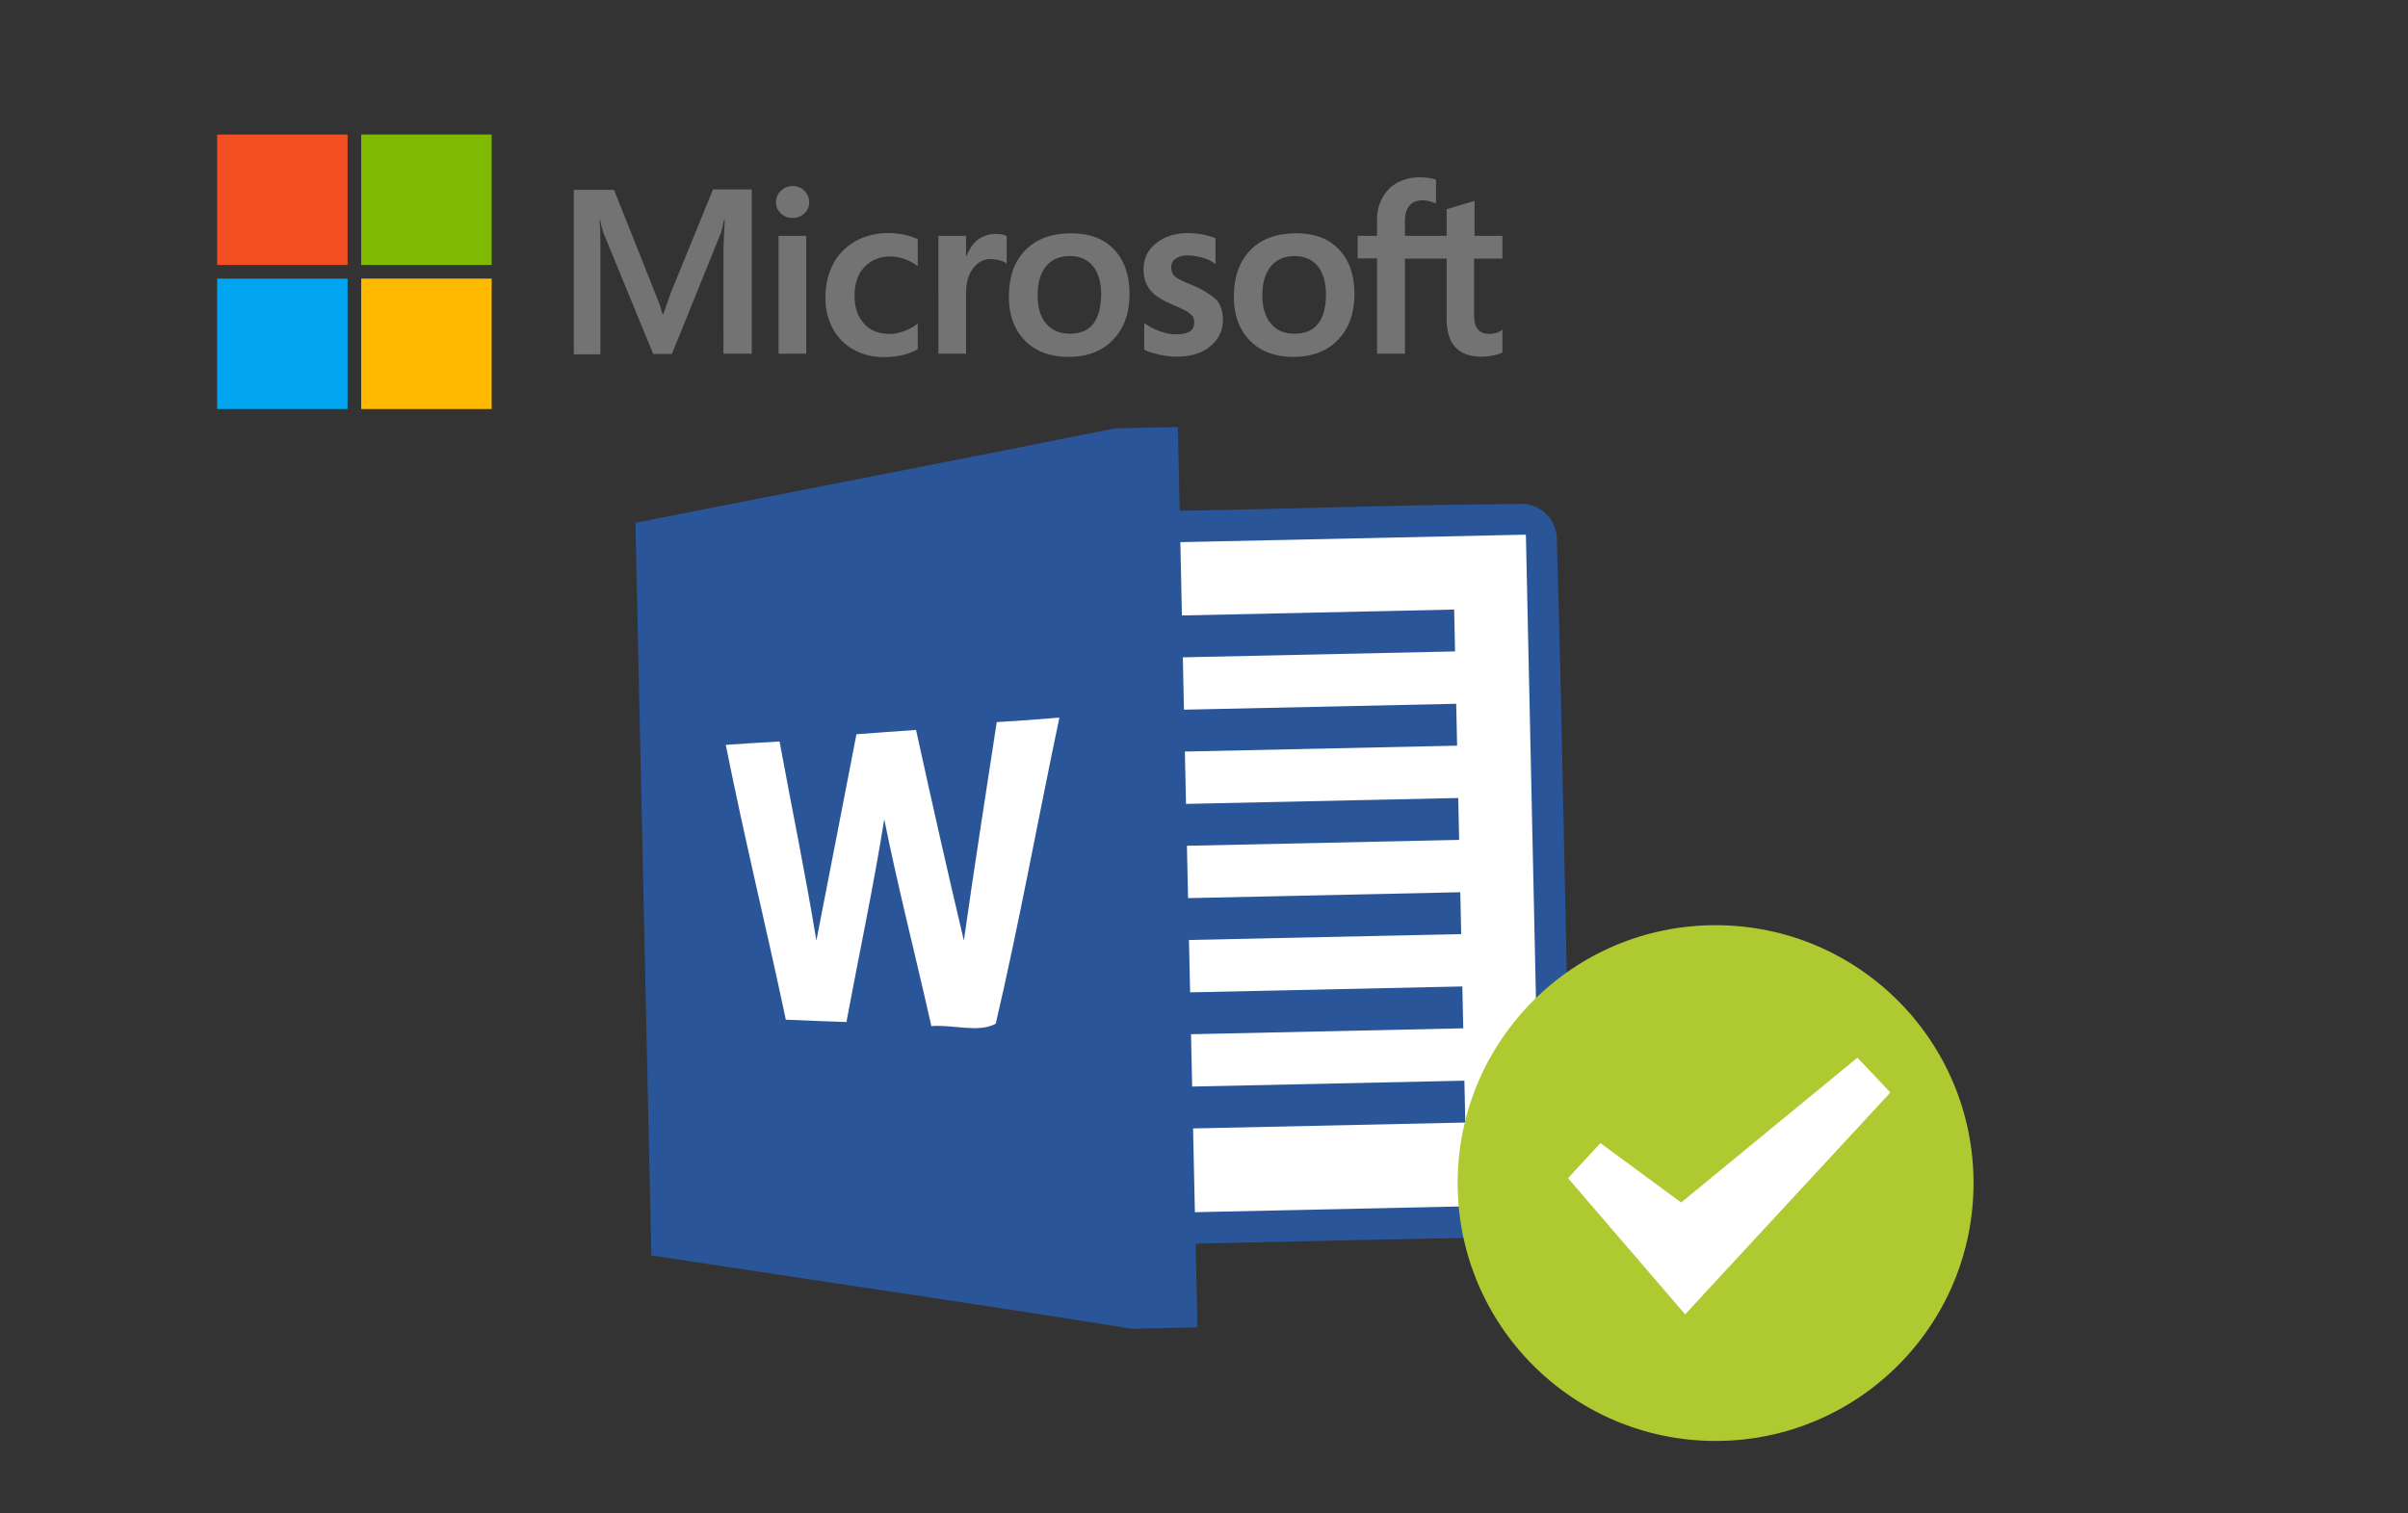 <?xml version="1.0" encoding="utf-8"?>
<!-- Generator: Adobe Illustrator 15.0.2, SVG Export Plug-In . SVG Version: 6.00 Build 0)  -->
<!DOCTYPE svg>
<svg version="1.2" baseProfile="tiny" id="Ebene_1" xmlns:x="http://ns.adobe.com/Extensibility/1.0/" xmlns:i="http://ns.adobe.com/AdobeIllustrator/10.0/" xmlns:graph="http://ns.adobe.com/Graphs/1.0/"
	 xmlns="http://www.w3.org/2000/svg" xmlns:xlink="http://www.w3.org/1999/xlink" xmlns:a="http://ns.adobe.com/AdobeSVGViewerExtensions/3.0/"
	 x="0px" y="0px" width="350px" height="220px" viewBox="0 0 350 220" overflow="inherit" xml:space="preserve">
<rect x="0" y="0" width="350" height="220" fill="#333333" stroke="none"/>
<g>
	<g>
		<g id="g3103" transform="translate(-21.016,0)">
			<path id="path6" fill="#2A5699" d="M183.115,62.268l9.102-0.197c0.088,4.064,0.176,8.111,0.265,12.175
				c16.286-0.262,32.551-0.875,48.824-0.968c3.463-0.426,6.245,2.209,6.002,5.686c0.909,29.976,1.24,59.979,2.104,89.958
				c-0.086,3.076,0.444,6.477-1.276,9.236c-2.188,1.631-5.068,1.496-7.652,1.674c-15.236,0.256-30.455,0.617-45.688,0.947
				c0.088,4.064,0.177,8.111,0.265,12.174l-9.513,0.207c-23.255-3.727-46.562-7.104-69.86-10.664
				c-0.786-35.506-1.541-71.012-2.312-106.501C136.614,71.408,159.875,66.929,183.115,62.268z"/>
			<path id="path46" fill="#FFFFFF" d="M192.579,78.811c16.739-0.363,33.48-0.727,50.223-1.09
				c0.704,32.461,1.409,64.939,2.115,97.402c-16.742,0.363-33.482,0.727-50.225,1.09c-0.088-4.064-0.176-8.111-0.264-12.176
				c13.195-0.285,26.375-0.572,39.569-0.857c-0.044-2.025-0.089-4.064-0.134-6.088c-13.192,0.285-26.374,0.57-39.567,0.857
				c-0.057-2.541-0.11-5.066-0.166-7.607c13.194-0.287,26.375-0.572,39.569-0.859c-0.044-2.023-0.089-4.062-0.133-6.088
				c-13.193,0.287-26.374,0.572-39.568,0.859c-0.057-2.543-0.11-5.068-0.165-7.611c13.193-0.285,26.375-0.572,39.568-0.857
				c-0.044-2.021-0.088-4.062-0.132-6.088c-13.195,0.287-26.375,0.572-39.57,0.859c-0.055-2.543-0.109-5.068-0.164-7.609
				c13.194-0.287,26.376-0.572,39.568-0.857c-0.043-2.025-0.088-4.064-0.132-6.09c-13.193,0.287-26.374,0.574-39.569,0.859
				c-0.056-2.541-0.108-5.066-0.166-7.609c13.196-0.286,26.376-0.572,39.57-0.859c-0.044-2.024-0.089-4.063-0.133-6.088
				c-13.193,0.286-26.374,0.573-39.568,0.859c-0.056-2.542-0.109-5.068-0.165-7.61c13.194-0.287,26.375-0.573,39.569-0.859
				c-0.045-2.023-0.089-4.064-0.133-6.087c-13.194,0.286-26.375,0.572-39.569,0.859C192.734,85.919,192.656,82.357,192.579,78.811z"
				/>
			<path id="path88" fill="#FFFFFF" d="M145.498,106.739c2.888-0.23,5.775-0.417,8.665-0.631
				c2.245,10.229,4.538,20.443,6.952,30.623c1.491-10.6,3.164-21.173,4.775-31.759c3.042-0.173,6.082-0.406,9.108-0.655
				c-3.12,14.822-5.812,29.755-9.251,44.496c-2.515,1.379-6.35,0.076-9.357,0.354c-2.243-10.029-4.819-19.994-6.85-30.076
				c-1.567,9.873-3.67,19.662-5.496,29.477c-2.927-0.09-5.867-0.209-8.81-0.342c-2.815-13.338-6.071-26.576-8.724-39.947
				c2.599-0.179,5.215-0.341,7.814-0.489c1.777,9.661,3.77,19.272,5.351,28.95C141.608,126.738,143.583,116.738,145.498,106.739z"/>
		</g>
		<g>
			<path fill="#AFCA31" d="M249.359,134.492c-20.701,0-37.491,16.779-37.491,37.49c0,20.705,16.79,37.484,37.491,37.484
				c20.702,0,37.492-16.779,37.492-37.484C286.851,151.271,270.061,134.492,249.359,134.492z"/>
			<polygon fill="#FFFFFF" points="247.595,188.182 244.93,191.066 242.381,188.092 227.908,171.264 232.622,166.172 
				244.352,174.805 269.979,153.75 274.759,158.814 			"/>
		</g>
	</g>
	<g>
		<g>
			<path fill="#737373" d="M97.511,42.541l-1.113,3.156h-0.093c-0.187-0.711-0.525-1.794-1.083-3.093L89.251,27.6h-5.847v23.913
				h3.867V36.757c0-0.928,0-1.979-0.031-3.279c-0.031-0.65-0.093-1.145-0.124-1.516h0.093c0.187,0.928,0.402,1.609,0.557,2.042
				l7.179,17.447h2.722l7.115-17.602c0.155-0.402,0.31-1.207,0.464-1.887h0.093c-0.093,1.764-0.154,3.341-0.186,4.3V51.42h4.113
				V27.538h-5.63L97.511,42.541z M113.164,34.282h4.021V51.42h-4.021V34.282z M115.205,27.043c-0.681,0-1.237,0.248-1.701,0.681
				c-0.464,0.433-0.712,0.99-0.712,1.67c0,0.65,0.248,1.206,0.712,1.64c0.464,0.433,1.021,0.649,1.701,0.649
				s1.269-0.248,1.702-0.649c0.464-0.434,0.711-0.99,0.711-1.64c0-0.65-0.247-1.207-0.711-1.67
				C116.505,27.291,115.917,27.043,115.205,27.043 M131.447,34.127c-0.743-0.154-1.517-0.248-2.259-0.248
				c-1.825,0-3.495,0.402-4.888,1.207c-1.393,0.804-2.506,1.918-3.218,3.31c-0.742,1.423-1.113,3.062-1.113,4.95
				c0,1.64,0.371,3.093,1.082,4.423c0.712,1.299,1.702,2.351,3.032,3.062c1.268,0.712,2.753,1.083,4.424,1.083
				c1.917,0,3.558-0.402,4.856-1.146l0.029-0.03v-3.712l-0.153,0.124c-0.588,0.434-1.27,0.805-1.949,1.021
				c-0.711,0.248-1.36,0.371-1.918,0.371c-1.608,0-2.877-0.464-3.773-1.485c-0.928-0.99-1.393-2.351-1.393-4.052
				c0-1.763,0.465-3.155,1.424-4.176c0.959-1.021,2.228-1.546,3.773-1.546c1.299,0,2.63,0.433,3.836,1.299l0.153,0.124v-3.929
				l-0.029-0.031C132.838,34.529,132.25,34.282,131.447,34.127 M144.717,34.004c-0.988,0-1.918,0.309-2.722,0.959
				c-0.681,0.557-1.146,1.361-1.547,2.32h-0.031v-3.001h-4.021V51.42h4.021v-8.755c0-1.485,0.311-2.722,0.99-3.619
				c0.681-0.928,1.547-1.392,2.599-1.392c0.371,0,0.742,0.093,1.206,0.154c0.435,0.124,0.743,0.248,0.959,0.402l0.155,0.124v-4.021
				l-0.093-0.031C145.955,34.096,145.398,34.004,144.717,34.004 M155.668,33.91c-2.813,0-5.073,0.835-6.649,2.475
				c-1.609,1.64-2.384,3.898-2.384,6.744c0,2.661,0.806,4.826,2.353,6.403c1.547,1.547,3.649,2.352,6.278,2.352
				c2.755,0,4.95-0.835,6.527-2.506c1.608-1.67,2.383-3.898,2.383-6.651c0-2.722-0.743-4.888-2.259-6.465
				C160.463,34.684,158.328,33.91,155.668,33.91 M158.886,47.089c-0.743,0.959-1.919,1.423-3.372,1.423s-2.63-0.464-3.465-1.485
				c-0.835-0.959-1.236-2.351-1.236-4.114c0-1.825,0.433-3.217,1.236-4.207c0.835-0.99,1.979-1.485,3.435-1.485
				c1.423,0,2.537,0.464,3.341,1.423c0.805,0.959,1.237,2.351,1.237,4.176C159.999,44.676,159.658,46.13,158.886,47.089
				 M173.147,41.397c-1.27-0.526-2.073-0.928-2.444-1.268c-0.311-0.31-0.464-0.743-0.464-1.299c0-0.464,0.186-0.928,0.648-1.237
				s0.99-0.464,1.765-0.464c0.681,0,1.392,0.124,2.071,0.309c0.681,0.185,1.301,0.464,1.796,0.835l0.153,0.124v-3.774l-0.093-0.031
				c-0.464-0.186-1.083-0.371-1.825-0.525c-0.742-0.124-1.423-0.186-1.979-0.186c-1.918,0-3.496,0.464-4.733,1.485
				c-1.237,0.959-1.825,2.258-1.825,3.774c0,0.804,0.124,1.516,0.402,2.104c0.278,0.587,0.681,1.145,1.237,1.608
				c0.557,0.433,1.36,0.928,2.475,1.392c0.929,0.402,1.64,0.711,2.072,0.959c0.434,0.248,0.712,0.526,0.929,0.743
				c0.154,0.247,0.247,0.557,0.247,0.959c0,1.145-0.866,1.701-2.629,1.701c-0.681,0-1.394-0.124-2.229-0.402
				c-0.835-0.278-1.607-0.681-2.258-1.145l-0.154-0.124v3.928l0.093,0.031c0.588,0.278,1.299,0.464,2.166,0.681
				c0.864,0.154,1.639,0.278,2.318,0.278c2.073,0,3.774-0.464,4.98-1.485c1.237-0.99,1.888-2.258,1.888-3.898
				c0-1.144-0.31-2.165-0.99-2.938C175.868,42.789,174.755,42.016,173.147,41.397 M188.366,33.91c-2.815,0-5.073,0.835-6.651,2.475
				c-1.577,1.64-2.382,3.898-2.382,6.744c0,2.661,0.805,4.826,2.351,6.403c1.548,1.547,3.65,2.352,6.28,2.352
				c2.753,0,4.95-0.835,6.527-2.506c1.607-1.67,2.382-3.898,2.382-6.651c0-2.722-0.742-4.888-2.258-6.465
				C193.161,34.684,191.027,33.91,188.366,33.91 M191.553,47.089c-0.741,0.959-1.918,1.423-3.372,1.423
				c-1.484,0-2.63-0.464-3.465-1.485c-0.835-0.959-1.236-2.351-1.236-4.114c0-1.825,0.434-3.217,1.236-4.207
				c0.835-0.99,1.979-1.485,3.435-1.485c1.393,0,2.537,0.464,3.341,1.423c0.805,0.959,1.237,2.351,1.237,4.176
				C192.728,44.676,192.326,46.13,191.553,47.089"/>
			<path fill="#737373" d="M218.373,37.592v-3.31h-4.053v-5.073l-0.123,0.031l-3.836,1.145l-0.095,0.031v3.867h-6.062v-2.166
				c0-0.99,0.247-1.763,0.68-2.258c0.435-0.495,1.083-0.742,1.889-0.742c0.557,0,1.145,0.124,1.794,0.402l0.154,0.093v-3.496
				l-0.093-0.031c-0.557-0.186-1.3-0.31-2.259-0.31c-1.206,0-2.258,0.279-3.217,0.743c-0.959,0.526-1.671,1.237-2.196,2.196
				c-0.526,0.928-0.805,1.98-0.805,3.186v2.382h-2.815v3.279h2.815V51.42h4.053V37.592h6.062v8.816c0,3.619,1.701,5.444,5.104,5.444
				c0.557,0,1.145-0.093,1.702-0.186c0.588-0.123,1.021-0.278,1.268-0.402l0.031-0.03v-3.311l-0.154,0.124
				c-0.248,0.154-0.465,0.278-0.836,0.371c-0.309,0.093-0.588,0.124-0.805,0.124c-0.804,0-1.36-0.186-1.763-0.649
				c-0.371-0.433-0.558-1.146-0.558-2.196v-8.105H218.373L218.373,37.592z"/>
		</g>
		<path fill="#F25022" d="M31.558,19.557h18.963V38.52H31.558V19.557z"/>
		<path fill="#7FBA00" d="M52.5,19.557h18.964V38.52H52.5V19.557z"/>
		<path fill="#00A4EF" d="M31.558,40.5h18.963v18.963H31.558V40.5z"/>
		<path fill="#FFB900" d="M52.5,40.5h18.964v18.963H52.5V40.5z"/>
	</g>
</g>
</svg>
